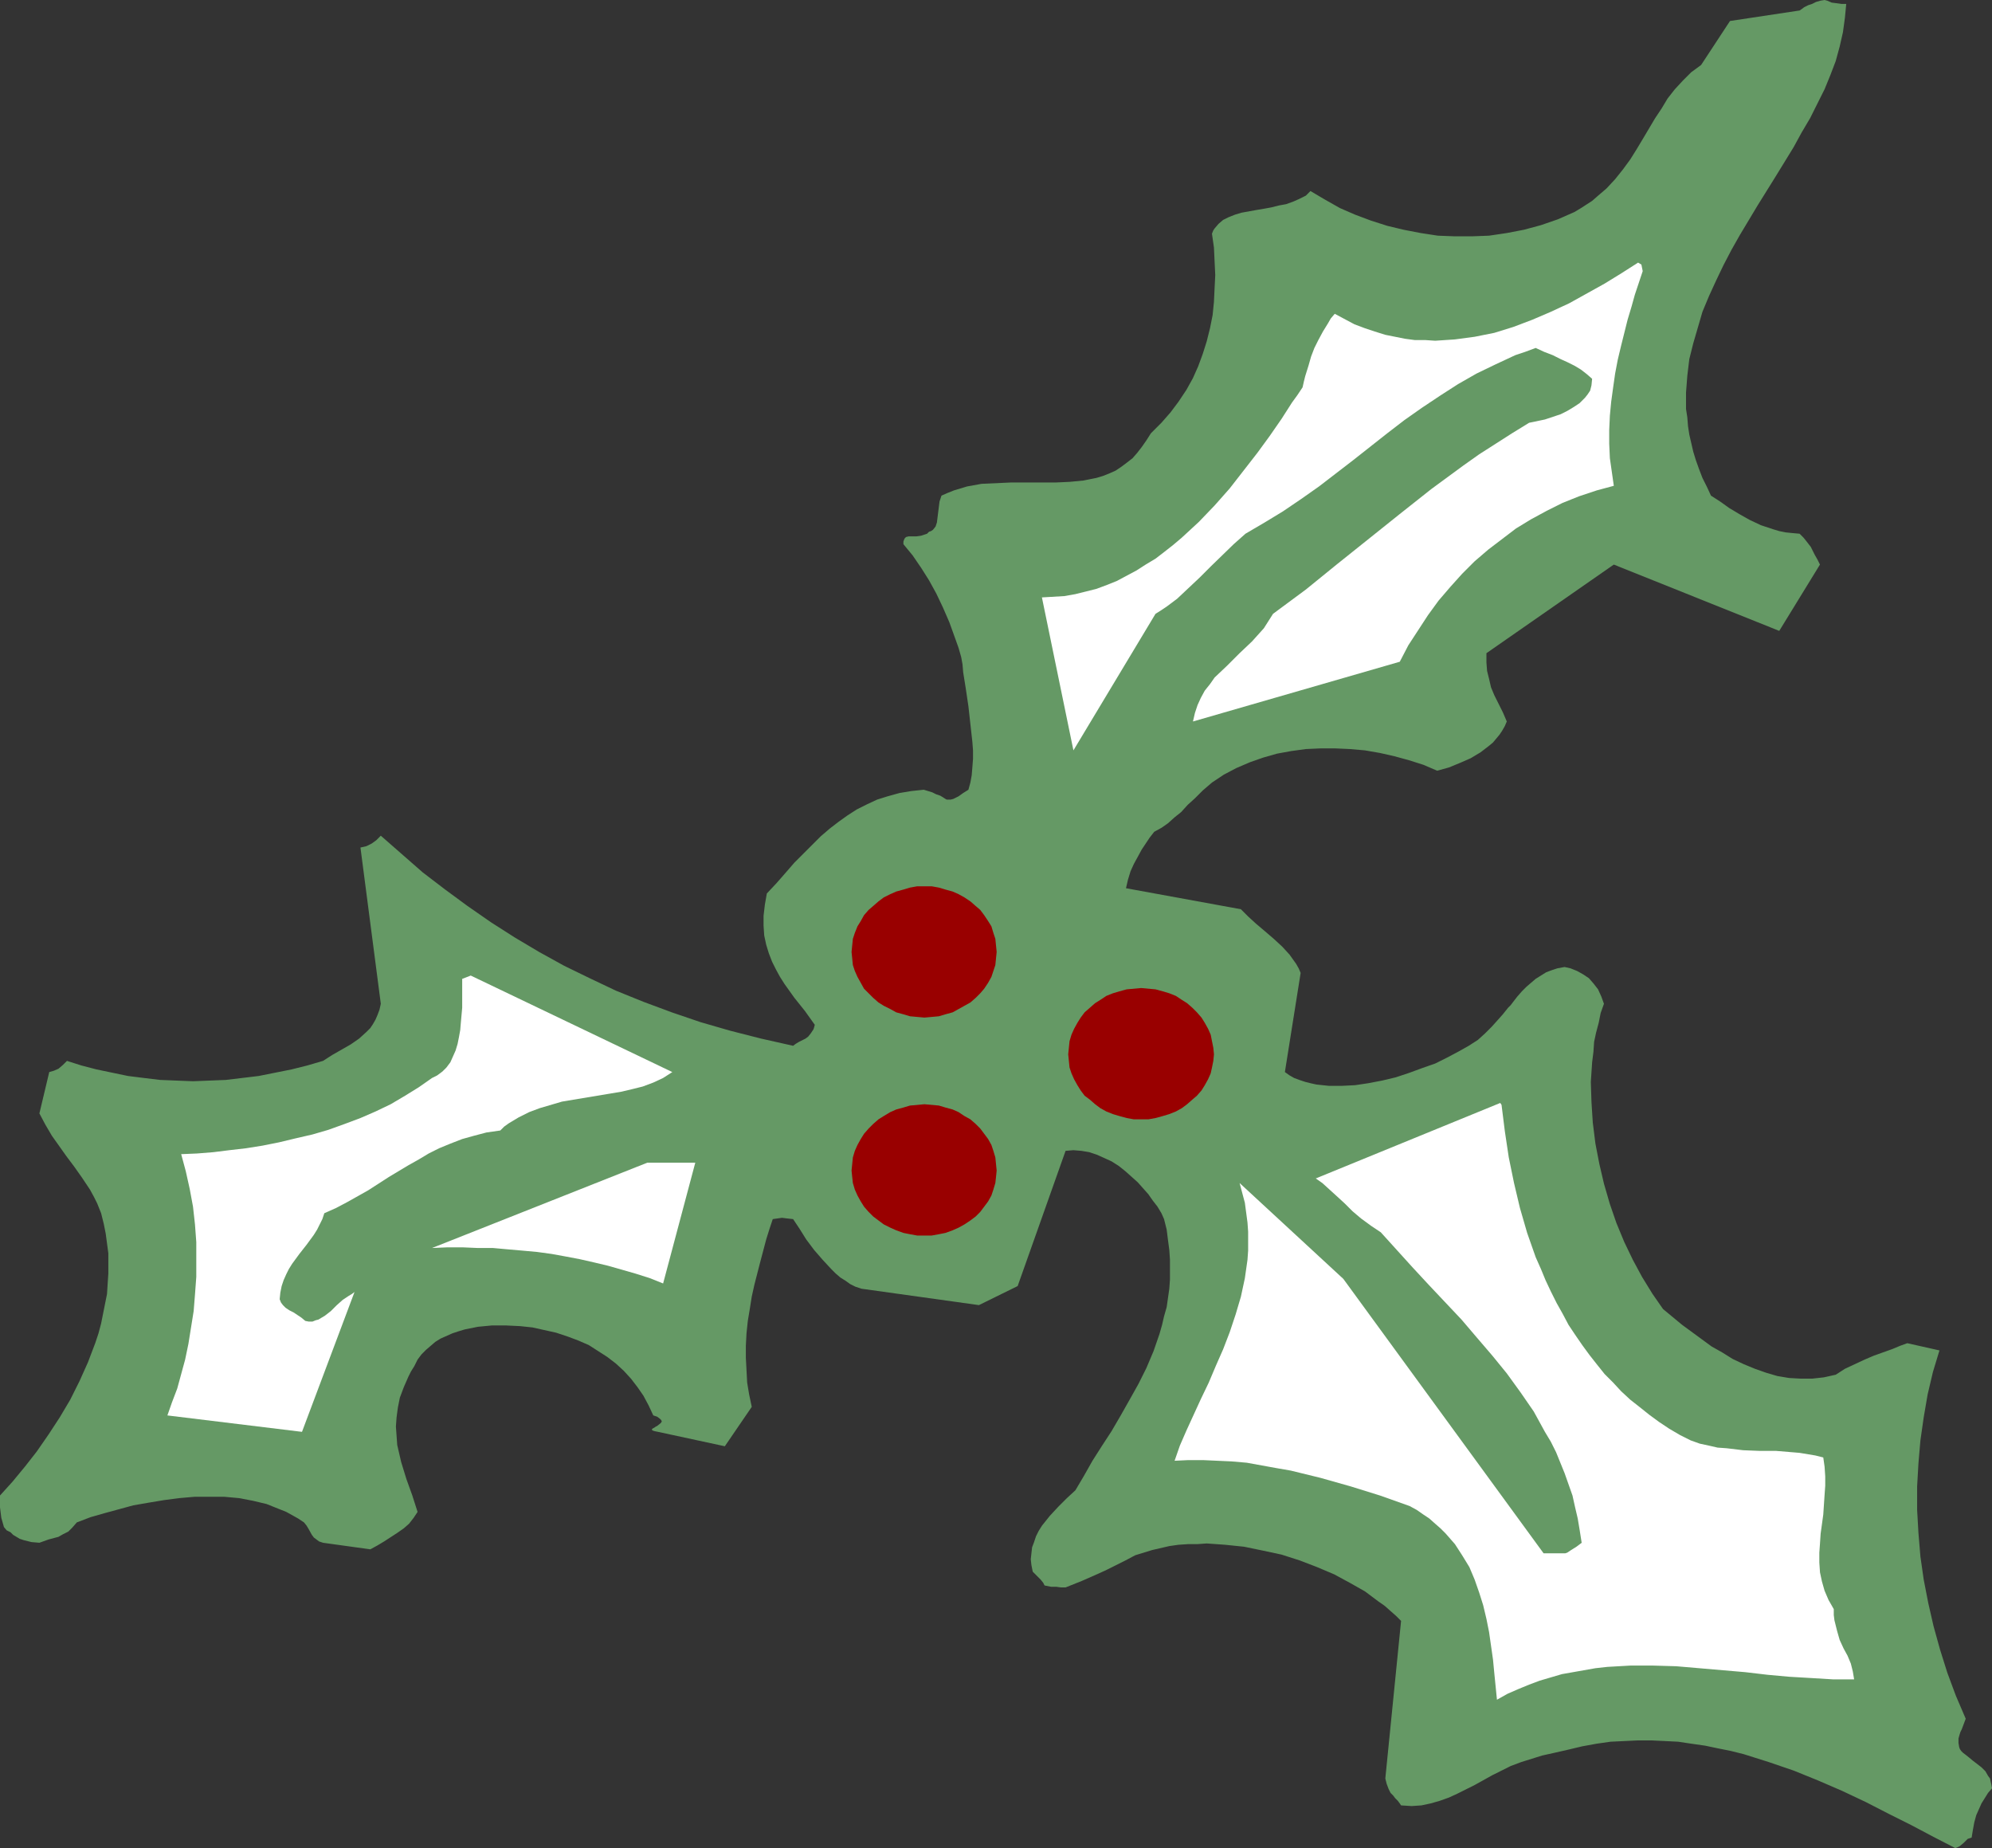 <?xml version="1.0" encoding="UTF-8" standalone="no"?>
<svg
   version="1.0"
   width="129.724mm"
   height="120.336mm"
   id="svg8"
   sodipodi:docname="Holly 29.wmf"
   xmlns:inkscape="http://www.inkscape.org/namespaces/inkscape"
   xmlns:sodipodi="http://sodipodi.sourceforge.net/DTD/sodipodi-0.dtd"
   xmlns="http://www.w3.org/2000/svg"
   xmlns:svg="http://www.w3.org/2000/svg">
  <rect width="100%" height="100%" fill="#333333" stroke="none"/>
  <sodipodi:namedview
     id="namedview8"
     pagecolor="#ffffff"
     bordercolor="#000000"
     borderopacity="0.25"
     inkscape:showpageshadow="2"
     inkscape:pageopacity="0.0"
     inkscape:pagecheckerboard="0"
     inkscape:deskcolor="#d1d1d1"
     inkscape:document-units="mm" />
  <defs
     id="defs1">
    <pattern
       id="WMFhbasepattern"
       patternUnits="userSpaceOnUse"
       width="6"
       height="6"
       x="0"
       y="0" />
  </defs>
  <path
     style="fill:#659965;fill-opacity:1;fill-rule:evenodd;stroke:none"
     d="m 449.732,0.162 1.131,0.485 1.293,0.162 1.131,0.162 h 1.131 l -0.323,3.393 -0.485,3.554 -0.808,3.554 -0.97,3.554 -1.293,3.393 -1.454,3.554 -1.778,3.554 -1.778,3.554 -2.101,3.554 -1.939,3.554 -4.363,7.109 -4.525,7.271 -4.363,7.271 -2.101,3.716 -1.939,3.716 -1.778,3.716 -1.778,3.878 -1.616,3.878 -1.131,3.878 -1.131,3.878 -0.97,3.878 -0.485,4.039 -0.323,4.201 v 4.039 l 0.323,2.1 0.162,2.1 0.323,2.1 0.485,2.1 0.485,2.1 0.646,2.1 0.808,2.262 0.808,2.1 1.131,2.262 0.97,2.1 2.262,1.454 2.262,1.616 2.424,1.454 2.586,1.454 2.747,1.293 2.909,0.969 1.616,0.485 1.616,0.323 1.616,0.162 1.778,0.162 0.97,0.969 0.646,0.808 1.131,1.454 0.485,0.969 0.485,0.969 0.646,1.131 0.646,1.293 -10.019,16.318 -40.723,-16.318 -31.35,21.812 v 2.262 l 0.162,2.1 0.485,1.939 0.485,2.1 0.808,1.939 0.97,1.939 1.131,2.262 0.97,2.262 -0.485,1.131 -0.646,1.131 -0.646,0.969 -0.808,0.969 -0.808,0.969 -0.97,0.808 -2.101,1.616 -2.424,1.454 -2.586,1.131 -2.747,1.131 -2.909,0.808 -3.394,-1.454 -3.555,-1.131 -3.555,-0.969 -3.555,-0.808 -3.717,-0.646 -3.717,-0.323 -3.555,-0.162 h -3.717 l -3.555,0.162 -3.555,0.485 -3.555,0.646 -3.394,0.969 -3.232,1.131 -3.394,1.454 -3.07,1.616 -2.909,1.939 -2.262,1.939 -1.939,1.939 -1.778,1.616 -1.616,1.777 -1.616,1.293 -1.616,1.454 -1.616,1.131 -1.778,0.969 -1.131,1.454 -0.97,1.454 -0.97,1.454 -0.97,1.777 -0.97,1.777 -0.808,1.777 -0.646,2.1 -0.485,2.1 28.28,5.17 1.778,1.777 1.939,1.777 2.101,1.777 2.262,1.939 2.101,1.939 1.778,1.939 0.808,1.131 0.808,1.131 0.646,1.131 0.485,1.131 -3.878,24.397 1.131,0.808 1.131,0.646 1.293,0.485 1.454,0.485 1.293,0.323 1.454,0.323 3.07,0.323 h 3.232 l 3.232,-0.162 3.232,-0.485 3.394,-0.646 3.394,-0.808 3.394,-1.131 3.07,-1.131 3.232,-1.131 2.909,-1.454 2.747,-1.454 2.586,-1.454 2.262,-1.454 1.778,-1.616 1.616,-1.616 1.454,-1.616 1.293,-1.454 1.293,-1.616 0.646,-0.646 0.485,-0.646 1.131,-1.454 1.131,-1.293 1.131,-1.131 1.131,-0.969 1.131,-0.969 1.293,-0.808 1.293,-0.808 1.293,-0.485 1.454,-0.485 1.778,-0.323 1.454,0.323 1.616,0.646 1.454,0.808 1.454,0.969 1.131,1.293 1.131,1.454 0.808,1.777 0.646,1.777 -0.808,2.262 -0.485,2.424 -0.646,2.424 -0.485,2.262 -0.162,2.424 -0.323,2.585 -0.323,4.847 0.162,5.009 0.323,5.009 0.646,5.17 0.97,5.009 1.131,4.847 1.454,5.009 1.616,4.685 1.939,4.685 2.101,4.362 2.262,4.201 2.586,4.201 2.586,3.716 4.686,3.878 4.848,3.554 2.424,1.777 2.586,1.454 2.586,1.616 2.747,1.293 2.747,1.131 2.747,0.969 2.747,0.808 2.909,0.485 2.909,0.162 h 2.747 l 2.909,-0.323 2.909,-0.646 2.262,-1.454 2.424,-1.131 2.424,-1.131 2.262,-0.969 2.262,-0.808 2.262,-0.808 1.939,-0.808 1.778,-0.646 7.918,1.777 -1.616,5.332 -1.293,5.493 -0.97,5.655 -0.808,5.655 -0.485,5.655 -0.323,5.655 v 5.816 l 0.323,5.655 0.485,5.816 0.808,5.655 1.131,5.816 1.293,5.655 1.616,5.816 1.778,5.655 2.101,5.655 2.424,5.655 -0.485,1.293 -0.485,1.293 -0.323,0.646 -0.162,0.485 -0.323,1.131 v 1.131 l 0.162,0.969 0.162,0.485 0.323,0.485 0.485,0.485 0.646,0.485 0.808,0.646 0.97,0.808 2.101,1.616 0.97,0.969 0.646,1.131 0.485,0.646 0.162,0.808 0.162,0.646 0.162,0.969 -0.97,1.131 -0.808,1.293 -0.808,1.293 -0.646,1.454 -0.646,1.454 -0.485,1.777 -0.323,1.777 -0.323,1.939 -0.485,0.162 -0.485,0.162 -0.97,0.969 -0.97,0.808 -0.646,0.323 -0.485,0.162 -5.333,-2.747 -5.494,-2.908 -5.494,-2.747 -5.656,-2.908 -5.818,-2.747 -5.979,-2.585 -5.979,-2.424 -6.141,-2.1 -3.07,-0.969 -3.07,-0.969 -3.232,-0.808 -3.232,-0.646 -3.07,-0.646 -3.394,-0.485 -3.232,-0.485 -3.232,-0.162 -3.394,-0.162 h -3.232 l -3.394,0.162 -3.394,0.162 -3.394,0.485 -3.555,0.646 -3.394,0.808 -3.555,0.808 -2.909,0.646 -2.586,0.808 -2.586,0.808 -2.586,0.969 -2.262,1.131 -2.262,1.131 -4.363,2.424 -4.202,2.1 -2.101,0.969 -2.262,0.808 -2.262,0.646 -2.262,0.485 -2.424,0.162 -2.586,-0.162 -0.323,-0.485 -0.485,-0.646 -0.646,-0.646 -0.485,-0.646 -0.646,-0.646 -0.485,-0.969 -0.485,-1.293 -0.323,-1.293 3.878,-38.776 -1.293,-1.293 -1.293,-1.131 -1.454,-1.293 -1.616,-1.131 -3.232,-2.424 -3.717,-2.1 -3.878,-2.1 -4.202,-1.777 -4.202,-1.616 -4.525,-1.454 -4.525,-0.969 -4.686,-0.969 -4.686,-0.485 -4.525,-0.323 -2.262,0.162 h -2.262 l -2.424,0.162 -2.262,0.323 -2.101,0.485 -2.101,0.485 -2.101,0.646 -2.101,0.646 -2.424,1.293 -2.262,1.131 -2.262,1.131 -2.101,0.969 -4.04,1.777 -4.04,1.616 h -1.131 l -1.131,-0.162 h -1.293 l -1.616,-0.323 -0.323,-0.646 -0.646,-0.808 -0.323,-0.323 -0.485,-0.485 -0.485,-0.485 -0.646,-0.646 -0.323,-1.616 -0.162,-1.454 0.162,-1.454 0.162,-1.454 0.485,-1.293 0.485,-1.454 0.646,-1.293 0.808,-1.293 1.939,-2.424 2.101,-2.262 2.101,-2.1 2.101,-1.939 2.101,-3.554 2.101,-3.716 2.262,-3.554 2.424,-3.716 2.262,-3.878 2.101,-3.716 2.262,-4.039 1.939,-3.878 1.778,-4.201 1.454,-4.201 0.646,-2.262 0.485,-2.1 0.646,-2.262 0.323,-2.262 0.323,-2.262 0.162,-2.262 v -2.424 -2.424 l -0.162,-2.424 -0.323,-2.424 -0.323,-2.585 -0.646,-2.585 -0.646,-1.454 -0.97,-1.616 -1.131,-1.454 -1.131,-1.616 -1.293,-1.454 -1.293,-1.454 -1.616,-1.454 -1.454,-1.293 -1.616,-1.293 -1.778,-1.131 -1.778,-0.808 -1.778,-0.808 -1.939,-0.646 -1.939,-0.323 -1.939,-0.162 -1.939,0.162 -11.797,33.283 -9.534,4.685 -28.926,-4.039 -1.454,-0.485 -1.293,-0.646 -1.131,-0.808 -1.293,-0.808 -1.131,-0.969 -1.131,-1.131 -2.101,-2.262 -2.101,-2.424 -1.939,-2.585 -1.616,-2.585 -1.616,-2.424 -1.454,-0.162 -1.293,-0.162 -1.131,0.162 -1.131,0.162 -0.808,2.424 -0.808,2.585 -1.454,5.493 -1.454,5.655 -0.646,2.908 -0.485,3.07 -0.485,2.908 -0.323,3.07 -0.162,3.07 v 2.908 l 0.162,3.07 0.162,3.07 0.485,2.908 0.646,3.07 -6.626,9.694 -16.483,-3.554 -0.808,-0.162 -0.485,-0.162 -0.162,-0.162 v -0.162 l 0.162,-0.162 0.323,-0.162 0.485,-0.323 0.323,-0.162 0.808,-0.646 0.162,-0.162 0.162,-0.323 -0.162,-0.323 -0.323,-0.323 -0.646,-0.485 -0.97,-0.323 -1.131,-2.424 -1.293,-2.424 -1.454,-2.1 -1.616,-2.1 -1.778,-1.939 -1.939,-1.777 -2.101,-1.616 -2.262,-1.454 -2.262,-1.454 -2.586,-1.131 -2.586,-0.969 -2.909,-0.969 -2.909,-0.646 -2.909,-0.646 -3.07,-0.323 -3.394,-0.162 h -3.555 l -3.394,0.323 -1.616,0.323 -1.616,0.323 -1.616,0.485 -1.454,0.485 -1.454,0.646 -1.454,0.646 -1.293,0.808 -1.131,0.969 -1.131,0.969 -1.131,1.131 -0.97,1.293 -0.808,1.616 -0.808,1.293 -0.646,1.293 -1.131,2.585 -0.97,2.585 -0.485,2.424 -0.323,2.424 -0.162,2.262 0.162,2.262 0.162,2.262 0.485,2.1 0.485,2.1 1.293,4.201 1.454,4.039 1.293,4.039 -0.97,1.454 -1.131,1.454 -1.293,1.131 -1.616,1.131 -3.232,2.1 -1.616,0.969 -1.778,0.969 -11.635,-1.616 -0.97,-0.323 -0.646,-0.485 -0.646,-0.485 -0.485,-0.646 -0.808,-1.454 -0.485,-0.808 -0.646,-0.808 -1.454,-0.969 -1.454,-0.808 -1.454,-0.808 -1.616,-0.646 -3.232,-1.293 -3.394,-0.808 -3.394,-0.646 -3.555,-0.323 h -3.717 -3.717 l -3.717,0.323 -3.717,0.485 -3.878,0.646 -3.717,0.646 -3.555,0.969 -3.555,0.969 -3.394,0.969 -3.394,1.293 -1.131,1.293 -0.97,0.969 -1.293,0.646 -1.131,0.646 -2.424,0.646 -2.262,0.808 -1.939,-0.162 -1.939,-0.485 -0.97,-0.323 -0.808,-0.485 -0.808,-0.485 -0.646,-0.646 -0.97,-0.485 L 0.97,375.805 0.646,374.675 0.323,373.544 0.162,372.251 0,370.958 v -2.908 l 3.07,-3.393 3.07,-3.716 2.909,-3.716 2.909,-4.201 2.747,-4.201 2.586,-4.362 2.262,-4.524 2.101,-4.685 1.778,-4.685 0.808,-2.424 0.646,-2.424 0.485,-2.424 0.485,-2.424 0.485,-2.424 0.162,-2.585 0.162,-2.424 v -2.424 -2.585 l -0.323,-2.424 -0.323,-2.424 -0.485,-2.424 -0.646,-2.585 -0.97,-2.424 -0.808,-1.616 -0.97,-1.777 -1.939,-2.908 -1.939,-2.747 -1.939,-2.585 -3.555,-5.009 -1.616,-2.747 -1.454,-2.747 2.424,-10.179 1.131,-0.323 1.131,-0.485 1.131,-0.969 0.485,-0.485 0.485,-0.485 3.555,1.131 3.717,0.969 3.878,0.808 3.878,0.808 3.878,0.485 4.04,0.485 4.04,0.162 4.04,0.162 4.04,-0.162 4.04,-0.162 4.04,-0.485 4.04,-0.485 4.04,-0.808 4.04,-0.808 3.878,-0.969 3.878,-1.131 2.262,-1.454 2.262,-1.293 2.262,-1.293 2.101,-1.454 1.778,-1.616 0.97,-0.969 0.646,-0.969 0.646,-1.131 0.485,-1.131 0.485,-1.293 0.323,-1.454 -5.01,-38.453 1.454,-0.323 1.293,-0.646 1.131,-0.808 1.131,-1.131 5.171,4.524 5.171,4.524 5.494,4.201 5.494,4.039 5.818,4.039 5.818,3.716 5.979,3.554 6.141,3.393 6.302,3.07 6.464,3.07 6.787,2.747 6.949,2.585 7.11,2.424 7.272,2.1 7.595,1.939 7.918,1.777 0.646,-0.485 0.808,-0.485 1.616,-0.808 0.646,-0.485 0.646,-0.808 0.646,-0.969 0.162,-0.485 0.162,-0.646 -2.424,-3.393 -2.586,-3.231 -2.424,-3.393 -1.131,-1.777 -0.97,-1.777 -0.97,-1.939 -0.808,-2.1 -0.646,-2.1 -0.485,-2.262 -0.162,-2.424 v -2.424 l 0.323,-2.747 0.485,-2.747 2.424,-2.585 2.262,-2.585 2.101,-2.424 2.262,-2.262 2.101,-2.1 2.101,-2.1 2.262,-1.939 2.101,-1.616 2.262,-1.616 2.262,-1.454 2.586,-1.293 2.424,-1.131 2.586,-0.808 2.909,-0.808 2.909,-0.485 3.07,-0.323 2.101,0.646 0.97,0.485 0.97,0.323 0.808,0.485 0.485,0.323 0.323,0.162 h 0.162 0.808 l 0.646,-0.162 1.293,-0.646 1.131,-0.808 1.293,-0.808 0.485,-1.777 0.323,-1.777 0.162,-1.939 0.162,-2.1 v -2.1 l -0.162,-2.1 -0.485,-4.362 -0.485,-4.362 -0.646,-4.362 -0.646,-4.039 -0.162,-1.939 -0.323,-1.777 -0.646,-2.262 -0.808,-2.262 -1.454,-4.039 -1.616,-3.716 -1.616,-3.393 -1.778,-3.231 -1.939,-3.07 -2.101,-3.07 -2.262,-2.747 V 133.293 l 0.162,-0.485 0.162,-0.323 0.323,-0.323 0.646,-0.162 h 1.939 l 1.131,-0.162 0.97,-0.323 0.485,-0.162 0.485,-0.485 0.485,-0.162 0.485,-0.323 0.646,-0.808 0.323,-0.969 0.162,-1.293 0.162,-1.293 0.162,-1.293 0.162,-1.293 0.485,-1.454 1.454,-0.646 1.616,-0.646 1.616,-0.485 1.616,-0.485 1.778,-0.323 1.778,-0.323 3.555,-0.162 3.555,-0.162 h 10.989 l 3.555,-0.162 3.394,-0.323 1.616,-0.323 1.616,-0.323 1.616,-0.485 1.616,-0.646 1.454,-0.646 1.454,-0.969 1.293,-0.969 1.454,-1.131 1.131,-1.293 1.131,-1.454 1.131,-1.616 1.131,-1.777 2.586,-2.585 2.262,-2.585 1.939,-2.585 1.939,-2.908 1.616,-2.908 1.293,-2.908 1.131,-3.07 0.97,-3.07 0.808,-3.231 0.646,-3.231 0.323,-3.231 0.162,-3.393 0.162,-3.231 -0.162,-3.393 -0.162,-3.393 -0.485,-3.393 0.323,-0.808 0.323,-0.485 0.97,-1.131 1.131,-0.969 1.293,-0.646 1.616,-0.646 1.616,-0.485 1.778,-0.323 1.778,-0.323 1.939,-0.323 1.778,-0.323 1.939,-0.485 1.778,-0.323 1.778,-0.646 1.454,-0.646 1.616,-0.808 1.131,-1.131 3.555,2.1 3.717,2.1 3.717,1.616 3.878,1.454 4.04,1.293 4.04,0.969 4.202,0.808 4.202,0.646 4.202,0.162 h 4.202 l 4.202,-0.162 4.363,-0.646 4.202,-0.808 4.202,-1.131 4.202,-1.454 4.04,-1.777 1.616,-0.969 2.747,-1.777 1.293,-1.131 2.262,-1.939 2.101,-2.262 1.939,-2.424 1.778,-2.424 1.616,-2.585 1.454,-2.424 3.07,-5.17 1.616,-2.424 1.454,-2.424 1.778,-2.262 1.939,-2.1 2.101,-2.1 2.424,-1.777 7.11,-10.825 17.13,-2.585 0.485,-0.323 0.646,-0.485 0.97,-0.485 0.97,-0.323 0.97,-0.485 1.131,-0.323 L 449.086,0 Z"
     id="path1" />
  <path
     style="fill:#ffffff;fill-opacity:1;fill-rule:evenodd;stroke:none"
     d="m 404,65.112 0.323,1.616 -0.97,2.908 -0.97,2.908 -0.808,2.908 -0.97,3.231 -0.808,3.231 -0.808,3.231 -0.808,3.393 -0.646,3.393 -0.485,3.393 -0.485,3.554 -0.323,3.393 -0.162,3.554 v 3.393 l 0.162,3.554 0.485,3.393 0.485,3.393 -4.202,1.131 -4.363,1.454 -4.04,1.616 -3.878,1.939 -3.878,2.1 -3.717,2.262 -3.394,2.585 -3.394,2.585 -3.394,2.908 -3.07,3.07 -2.909,3.231 -2.909,3.393 -2.586,3.554 -2.424,3.716 -2.424,3.716 -2.101,4.039 -50.904,14.703 0.485,-2.1 0.646,-1.939 0.808,-1.777 0.97,-1.777 1.293,-1.616 1.131,-1.616 3.07,-2.908 3.07,-3.07 3.07,-2.908 1.454,-1.616 1.454,-1.616 1.131,-1.777 1.131,-1.777 8.08,-5.978 7.757,-6.301 15.352,-12.279 7.757,-6.14 7.918,-5.816 3.878,-2.747 4.04,-2.585 4.04,-2.585 4.202,-2.585 3.878,-0.808 1.939,-0.646 1.939,-0.646 1.616,-0.808 1.616,-0.969 1.454,-0.969 1.293,-1.293 0.646,-0.808 0.646,-0.969 0.323,-1.293 0.162,-1.616 -1.293,-1.131 -1.454,-1.131 -1.616,-0.969 -1.616,-0.808 -1.778,-0.808 -1.939,-0.969 -2.101,-0.808 -2.101,-0.969 -2.586,0.969 -2.424,0.808 -4.848,2.262 -4.686,2.262 -4.525,2.585 -4.525,2.908 -4.363,2.908 -4.363,3.07 -4.202,3.231 -8.403,6.624 -8.403,6.463 -4.363,3.07 -4.525,3.07 -4.525,2.747 -4.686,2.747 -2.909,2.585 -5.656,5.493 -2.747,2.747 -2.747,2.585 -2.747,2.585 -1.293,0.969 -1.293,0.969 -1.454,0.969 -1.293,0.808 -20.2,33.606 -7.757,-37.645 2.747,-0.162 2.747,-0.162 2.747,-0.485 2.586,-0.646 2.586,-0.646 2.586,-0.969 2.424,-0.969 2.424,-1.293 2.424,-1.293 2.262,-1.454 2.424,-1.454 2.101,-1.616 2.262,-1.777 2.101,-1.777 4.202,-3.878 3.878,-4.039 3.717,-4.201 3.394,-4.362 3.394,-4.362 3.07,-4.201 2.909,-4.201 2.586,-4.039 1.293,-1.777 1.293,-1.939 0.323,-1.454 0.323,-1.293 0.808,-2.585 0.646,-2.262 0.808,-2.1 0.97,-1.939 1.131,-2.1 1.293,-2.1 0.646,-1.131 0.97,-1.131 2.424,1.293 2.424,1.293 2.586,0.969 2.424,0.808 2.586,0.808 2.424,0.485 2.424,0.485 2.424,0.323 h 2.586 l 2.424,0.162 2.424,-0.162 2.424,-0.162 2.424,-0.323 2.424,-0.323 2.424,-0.485 2.424,-0.485 4.686,-1.454 4.686,-1.777 4.525,-1.939 4.525,-2.1 4.363,-2.424 4.363,-2.424 4.202,-2.585 4.04,-2.585 z"
     id="path2" />
  <path
     style="fill:#ffffff;fill-opacity:1;fill-rule:evenodd;stroke:none"
     d="m 115.867,240.089 49.611,23.75 -2.262,1.454 -2.424,1.131 -2.586,0.969 -2.586,0.646 -2.747,0.646 -2.909,0.485 -5.818,0.969 -5.818,0.969 -2.747,0.808 -2.747,0.808 -2.586,0.969 -2.586,1.293 -2.424,1.454 -1.131,0.808 -0.97,0.969 -3.394,0.485 -3.07,0.808 -2.909,0.808 -2.909,1.131 -2.747,1.131 -2.586,1.293 -2.424,1.454 -2.586,1.454 -4.848,2.908 -5.01,3.231 -2.586,1.454 -2.586,1.454 -2.747,1.454 -2.909,1.293 -0.485,1.454 -0.646,1.293 -0.646,1.293 -0.808,1.293 -1.778,2.424 -1.778,2.262 -1.778,2.424 -0.808,1.293 -0.646,1.293 -0.646,1.454 -0.485,1.454 -0.323,1.616 -0.162,1.616 0.323,0.808 0.485,0.646 0.646,0.646 0.97,0.646 0.97,0.485 0.97,0.646 0.97,0.646 0.97,0.808 0.808,0.162 h 0.97 l 0.808,-0.323 0.646,-0.162 0.808,-0.485 0.808,-0.485 1.454,-1.131 1.454,-1.454 1.454,-1.293 1.454,-0.969 0.808,-0.485 0.646,-0.485 -12.928,34.414 -33.128,-4.039 1.131,-3.231 1.293,-3.393 0.97,-3.554 0.97,-3.554 0.808,-3.878 0.646,-4.039 0.646,-4.039 0.323,-4.039 0.323,-4.362 v -4.201 -4.362 l -0.323,-4.362 -0.485,-4.362 -0.808,-4.362 -0.97,-4.362 -1.131,-4.201 3.878,-0.162 4.04,-0.323 3.878,-0.485 4.202,-0.485 4.04,-0.646 4.04,-0.808 4.04,-0.969 4.202,-0.969 3.878,-1.131 4.04,-1.454 3.878,-1.454 3.717,-1.616 3.717,-1.777 3.555,-2.1 3.394,-2.1 3.232,-2.262 1.293,-0.646 1.293,-0.969 0.97,-0.969 0.97,-1.293 0.646,-1.454 0.646,-1.454 0.485,-1.616 0.323,-1.616 0.323,-1.777 0.162,-1.939 0.323,-3.554 v -3.716 -3.393 z"
     id="path3" />
  <path
     style="fill:#ffffff;fill-opacity:1;fill-rule:evenodd;stroke:none"
     d="m 369.579,271.918 0.808,6.463 0.97,6.463 1.293,6.301 1.454,6.14 1.778,6.14 2.101,5.978 1.293,2.908 1.131,2.747 1.293,2.747 1.454,2.908 1.454,2.585 1.454,2.747 1.616,2.424 1.778,2.585 1.778,2.424 1.778,2.262 1.939,2.424 2.101,2.1 1.939,2.1 2.262,2.1 2.262,1.777 2.424,1.939 2.424,1.777 2.424,1.616 2.747,1.616 2.586,1.293 2.262,0.808 2.262,0.485 2.101,0.485 2.262,0.162 4.04,0.485 4.04,0.162 h 4.04 l 3.878,0.323 1.939,0.162 1.939,0.323 1.939,0.323 1.939,0.485 0.323,2.262 0.162,2.424 v 2.262 l -0.162,2.262 -0.323,4.847 -0.646,4.685 -0.162,2.424 -0.162,2.262 v 2.424 l 0.162,2.424 0.485,2.262 0.646,2.262 0.97,2.262 1.293,2.262 v 1.454 l 0.162,1.293 0.323,1.293 0.323,1.293 0.646,2.262 0.97,2.1 0.97,1.777 0.808,1.939 0.485,1.939 0.162,0.969 0.162,0.969 h -5.171 l -5.333,-0.323 -5.494,-0.323 -5.333,-0.485 -5.494,-0.646 -5.656,-0.485 -5.656,-0.485 -5.656,-0.485 -5.656,-0.162 h -5.656 l -5.656,0.323 -2.909,0.323 -2.747,0.485 -2.747,0.485 -2.747,0.485 -2.747,0.808 -2.747,0.808 -2.586,0.969 -2.747,1.131 -2.586,1.131 -2.586,1.454 -0.323,-3.231 -0.323,-3.231 -0.323,-3.393 -0.485,-3.393 -0.485,-3.393 -0.646,-3.231 -0.808,-3.393 -0.97,-3.07 -1.131,-3.231 -1.293,-3.07 -1.778,-2.908 -1.778,-2.747 -1.131,-1.293 -1.131,-1.293 -1.293,-1.293 -1.293,-1.131 -1.454,-1.293 -1.454,-0.969 -1.616,-1.131 -1.778,-0.969 -7.272,-2.585 -7.272,-2.262 -7.434,-2.1 -7.272,-1.777 -3.717,-0.646 -3.555,-0.646 -3.555,-0.646 -3.717,-0.323 -3.555,-0.162 -3.555,-0.162 h -3.555 l -3.394,0.162 1.293,-3.716 1.616,-3.716 1.778,-3.878 1.778,-3.878 1.939,-4.039 1.778,-4.201 1.778,-4.039 1.616,-4.201 1.454,-4.362 1.293,-4.362 0.97,-4.524 0.323,-2.262 0.323,-2.262 0.162,-2.262 v -2.424 -2.262 l -0.162,-2.262 -0.323,-2.424 -0.323,-2.424 -0.646,-2.424 -0.646,-2.424 25.533,23.589 49.288,67.535 h 5.171 0.162 l 0.485,-0.162 0.485,-0.323 0.485,-0.323 1.293,-0.808 1.293,-0.969 -0.485,-3.07 -0.485,-2.908 -0.646,-2.747 -0.646,-2.908 -0.97,-2.747 -0.97,-2.747 -2.101,-5.17 -1.293,-2.585 -1.454,-2.424 -2.747,-5.009 -3.232,-4.685 -3.394,-4.685 -3.555,-4.362 -3.878,-4.524 -3.717,-4.362 -8.08,-8.563 -4.04,-4.362 -7.757,-8.563 -2.424,-1.616 -2.424,-1.777 -2.101,-1.777 -1.939,-1.939 -1.939,-1.777 -1.778,-1.616 -1.778,-1.616 -1.616,-1.131 45.41,-18.58 z"
     id="path4" />
  <path
     style="fill:#ffffff;fill-opacity:1;fill-rule:evenodd;stroke:none"
     d="m 159.337,286.136 h 11.797 l -7.918,29.728 -3.232,-1.293 -3.555,-1.131 -3.394,-0.969 -3.394,-0.969 -3.394,-0.808 -3.555,-0.808 -3.394,-0.646 -3.555,-0.646 -3.555,-0.485 -3.555,-0.323 -3.717,-0.323 -3.555,-0.323 h -3.717 l -3.717,-0.162 h -3.878 l -3.717,0.162 z"
     id="path5" />
  <path
     style="fill:#990000;fill-opacity:1;fill-rule:evenodd;stroke:none"
     d="m 227.533,271.756 1.778,0.162 1.778,0.162 1.616,0.485 1.778,0.485 1.454,0.646 1.454,0.969 1.454,0.808 1.293,1.131 1.131,1.131 0.97,1.293 0.97,1.293 0.808,1.454 0.485,1.454 0.485,1.616 0.162,1.616 0.162,1.616 -0.162,1.616 -0.162,1.454 -0.485,1.616 -0.485,1.454 -0.808,1.454 -0.97,1.293 -0.97,1.293 -1.131,1.131 -1.293,0.969 -1.454,0.969 -1.454,0.808 -1.454,0.646 -1.778,0.646 -1.616,0.323 -1.778,0.323 h -1.778 -1.778 l -1.778,-0.323 -1.616,-0.323 -1.778,-0.646 -1.454,-0.646 -1.616,-0.808 -1.293,-0.969 -1.293,-0.969 -1.131,-1.131 -1.131,-1.293 -0.808,-1.293 -0.808,-1.454 -0.646,-1.454 -0.485,-1.616 -0.162,-1.454 -0.162,-1.616 0.162,-1.616 0.162,-1.616 0.485,-1.616 0.646,-1.454 0.808,-1.454 0.808,-1.293 1.131,-1.293 1.131,-1.131 1.293,-1.131 1.293,-0.808 1.616,-0.969 1.454,-0.646 1.778,-0.485 1.616,-0.485 1.778,-0.162 z"
     id="path6" />
  <path
     style="fill:#990000;fill-opacity:1;fill-rule:evenodd;stroke:none"
     d="m 227.533,218.116 h 1.778 l 1.778,0.323 1.616,0.485 1.778,0.485 1.454,0.646 1.454,0.808 1.454,0.969 1.293,1.131 1.131,0.969 0.97,1.293 0.97,1.454 0.808,1.293 0.485,1.616 0.485,1.454 0.162,1.616 0.162,1.616 -0.162,1.616 -0.162,1.616 -0.485,1.454 -0.485,1.454 -0.808,1.454 -0.97,1.454 -0.97,1.131 -1.131,1.131 -1.293,1.131 -1.454,0.808 -1.454,0.808 -1.454,0.808 -1.778,0.485 -1.616,0.485 -1.778,0.162 -1.778,0.162 -1.778,-0.162 -1.778,-0.162 -1.616,-0.485 -1.778,-0.485 -1.454,-0.808 -1.616,-0.808 -1.293,-0.808 -1.293,-1.131 -1.131,-1.131 -1.131,-1.131 -0.808,-1.454 -0.808,-1.454 -0.646,-1.454 -0.485,-1.454 -0.162,-1.616 -0.162,-1.616 0.162,-1.616 0.162,-1.616 0.485,-1.454 0.646,-1.616 0.808,-1.293 0.808,-1.454 1.131,-1.293 1.131,-0.969 1.293,-1.131 1.293,-0.969 1.616,-0.808 1.454,-0.646 1.778,-0.485 1.616,-0.485 1.778,-0.323 z"
     id="path7" />
  <path
     style="fill:#990000;fill-opacity:1;fill-rule:evenodd;stroke:none"
     d="m 280.86,243.159 1.778,0.162 1.778,0.162 1.778,0.485 1.616,0.485 1.616,0.646 1.454,0.969 1.293,0.808 1.293,1.131 1.131,1.131 1.131,1.293 0.808,1.293 0.808,1.454 0.646,1.454 0.323,1.616 0.323,1.616 0.162,1.616 -0.162,1.616 -0.323,1.616 -0.323,1.454 -0.646,1.454 -0.808,1.454 -0.808,1.293 -1.131,1.293 -1.131,0.969 -1.293,1.131 -1.293,0.969 -1.454,0.808 -1.616,0.646 -1.616,0.485 -1.778,0.485 -1.778,0.323 h -1.778 -1.778 l -1.778,-0.323 -1.778,-0.485 -1.616,-0.485 -1.616,-0.646 -1.454,-0.808 -1.293,-0.969 -1.293,-1.131 -1.293,-0.969 -0.97,-1.293 -0.808,-1.293 -0.808,-1.454 -0.646,-1.454 -0.485,-1.454 -0.162,-1.616 -0.162,-1.616 0.162,-1.616 0.162,-1.616 0.485,-1.616 0.646,-1.454 0.808,-1.454 0.808,-1.293 0.97,-1.293 1.293,-1.131 1.293,-1.131 1.293,-0.808 1.454,-0.969 1.616,-0.646 1.616,-0.485 1.778,-0.485 1.778,-0.162 z"
     id="path8" />
</svg>
